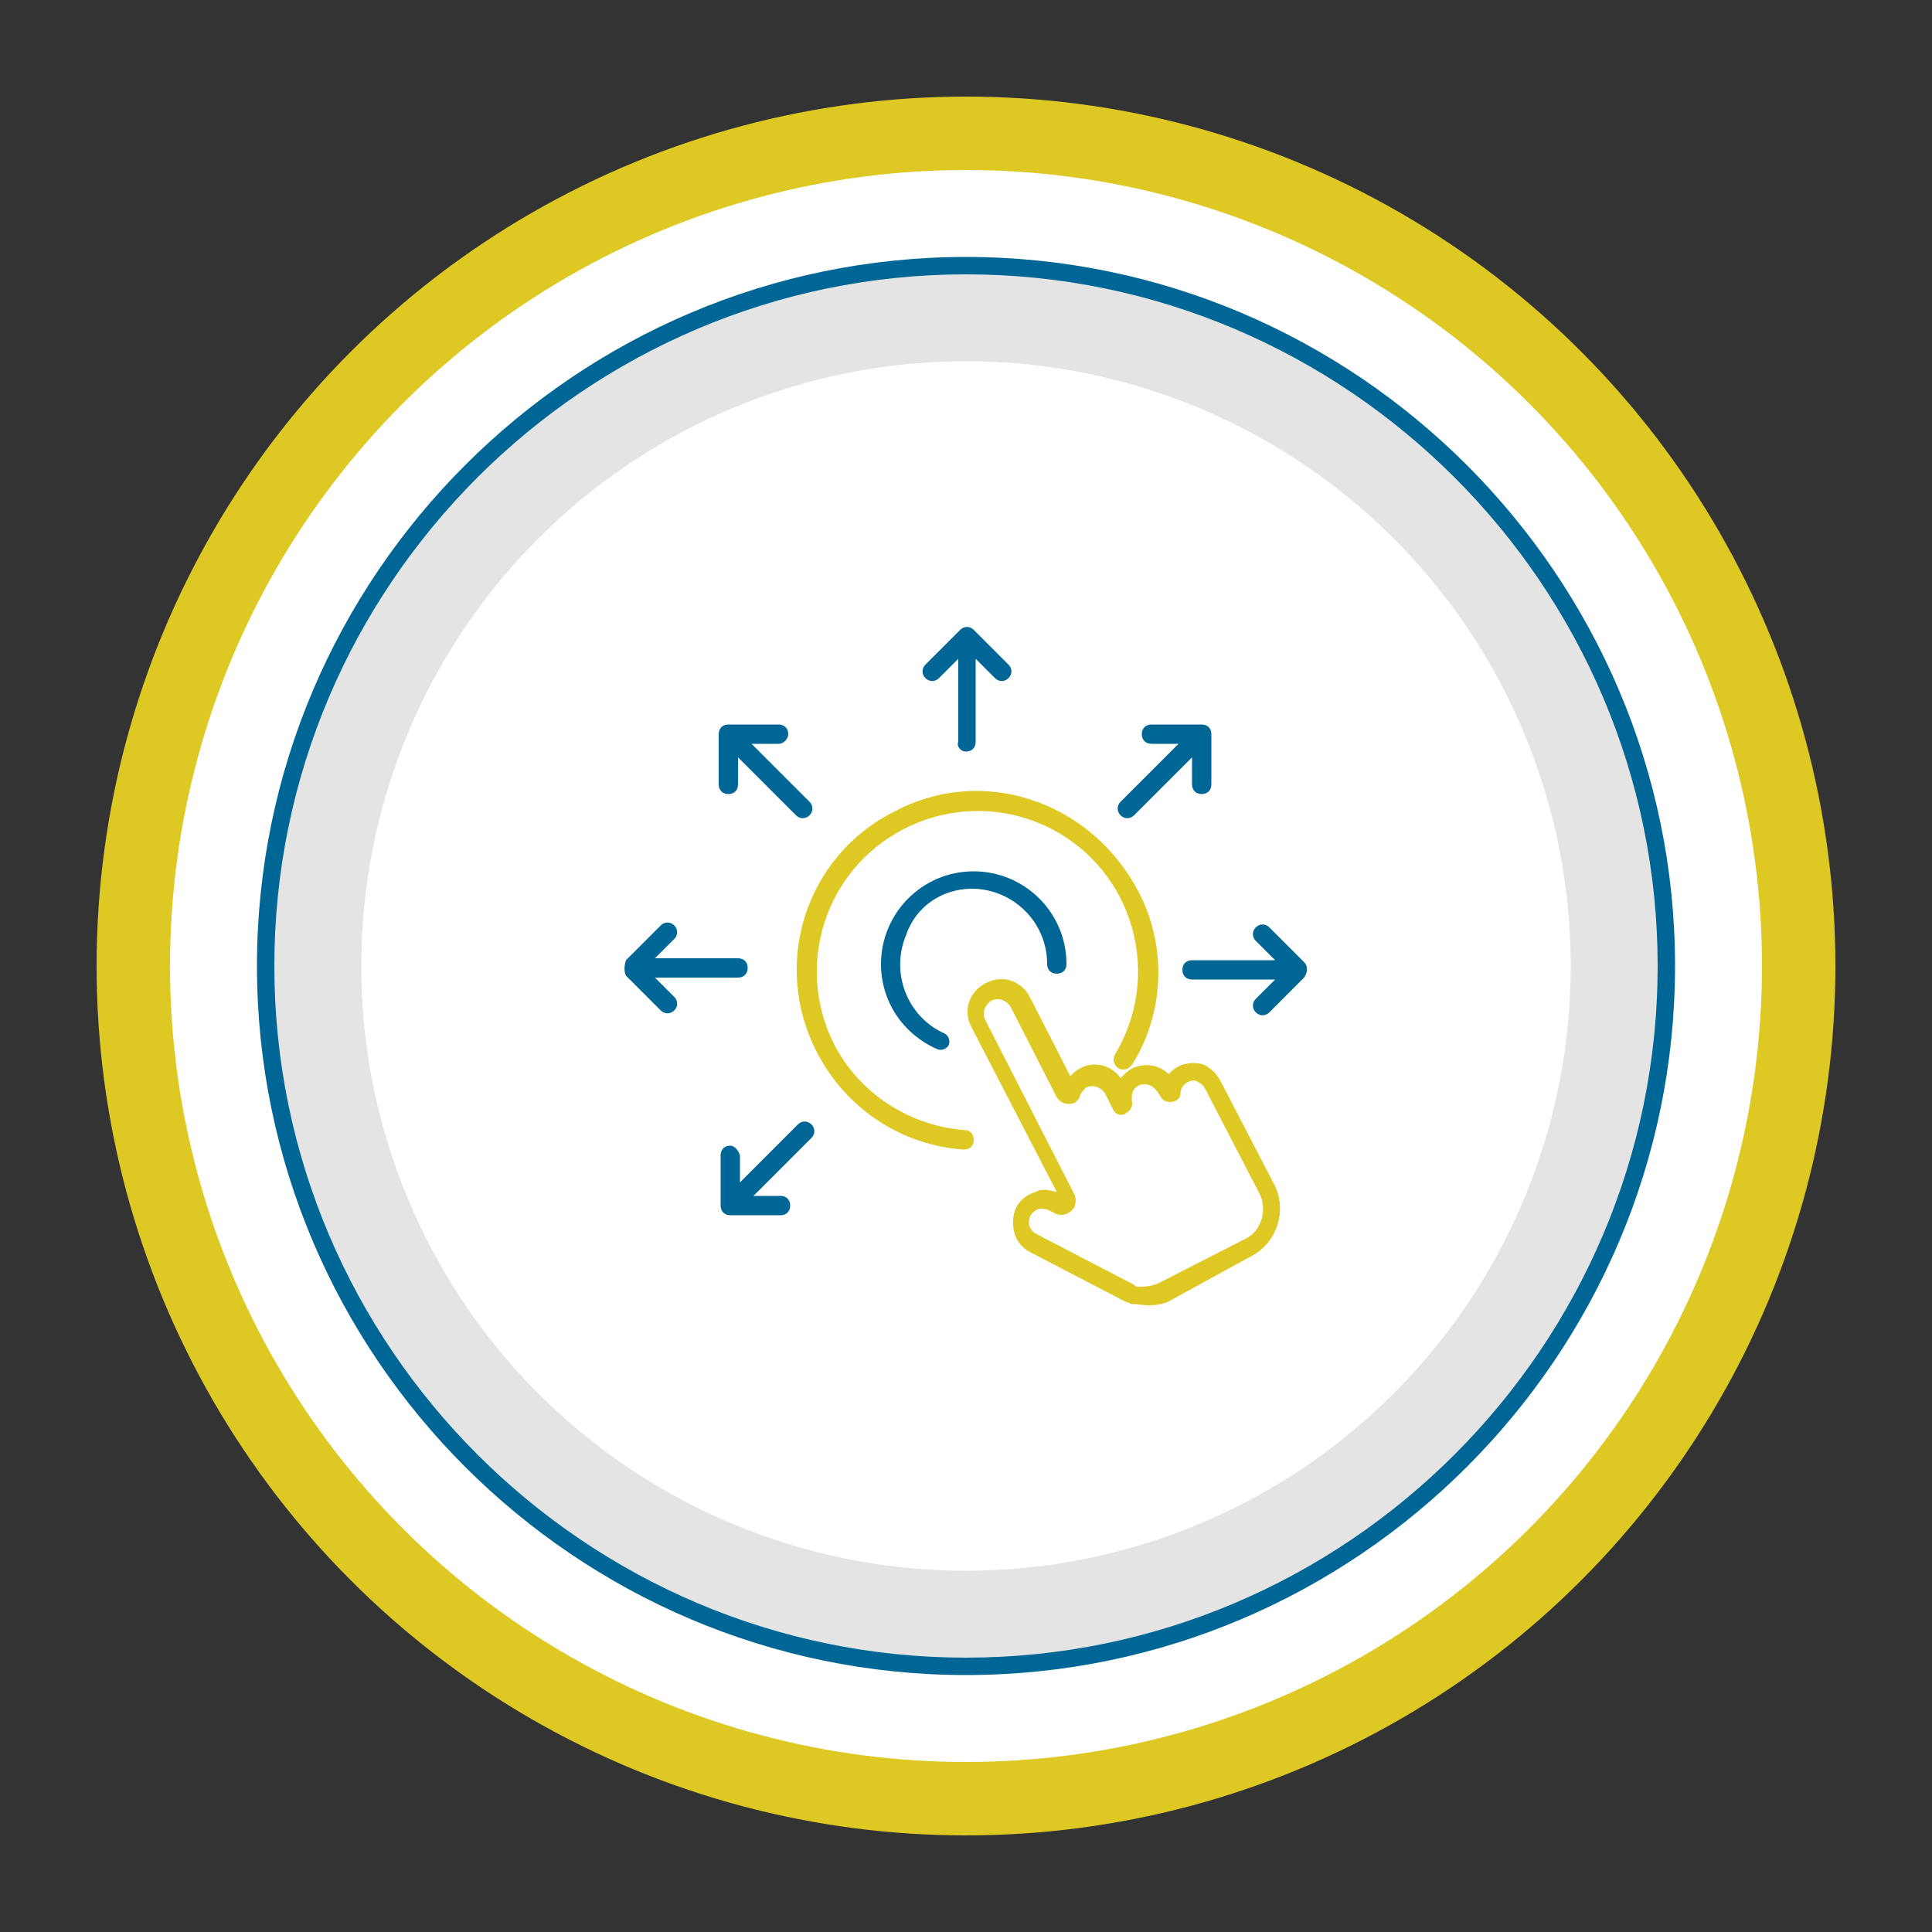 <?xml version="1.0" encoding="utf-8"?>
<!-- Generator: Adobe Illustrator 25.4.1, SVG Export Plug-In . SVG Version: 6.00 Build 0)  -->
<svg version="1.1" id="Layer_1" xmlns="http://www.w3.org/2000/svg" xmlns:xlink="http://www.w3.org/1999/xlink" x="0px" y="0px"
	 viewBox="0 0 100 100" style="enable-background:new 0 0 100 100;" xml:space="preserve">
<rect x="0" y="0" width="100" height="100" fill="#333333" stroke="none"/>
<style type="text/css">
	.st0{fill:#DEC823;}
	.st1{fill:#FFFFFF;}
	.st2{fill:#E4E4E4;}
	.st3{fill:#006696;}
</style>
<g>
	<circle class="st0" cx="50" cy="50" r="45"/>
</g>
<g>
	<circle class="st1" cx="50" cy="50" r="41.2"/>
</g>
<g>
	<circle class="st2" cx="50" cy="50" r="36.3"/>
	<path class="st3" d="M50,86.7c-20.2,0-36.7-16.5-36.7-36.7S29.8,13.3,50,13.3S86.7,29.8,86.7,50S70.2,86.7,50,86.7z M50,14.2
		c-19.7,0-35.8,16.1-35.8,35.8S30.3,85.8,50,85.8S85.8,69.7,85.8,50S69.7,14.2,50,14.2z"/>
</g>
<g>
	<circle class="st1" cx="50" cy="50" r="31.3"/>
</g>
<g>
	<path class="st0" d="M64.8,65c1.3-0.7,1.8-2.3,1.2-3.6L63.2,56c-0.2-0.4-0.5-0.7-0.9-0.9c-0.7-0.2-1.4,0-1.8,0.5
		c-0.5-0.5-1.3-0.6-1.9-0.3c-0.2,0.1-0.4,0.3-0.6,0.5c-0.5-0.7-1.4-0.9-2.1-0.5c-0.2,0.1-0.3,0.2-0.5,0.4l-2.1-4.1
		c-0.4-0.8-1.4-1.2-2.3-0.7c-0.8,0.4-1.2,1.4-0.7,2.3l4.4,8.5c-0.4-0.1-0.8-0.2-1.1,0c-0.4,0.1-0.8,0.4-1,0.8
		c-0.2,0.4-0.2,0.9-0.1,1.3c0.1,0.4,0.4,0.8,0.8,1l5,2.6c0.1,0,0.2,0.1,0.3,0.1c0,0,0,0,0.1,0c0,0,0.1,0,0.1,0
		c0.6,0.1,1.3,0.1,1.8-0.2L64.8,65z M58.9,66.6c-0.1,0-0.1,0-0.2-0.1c0,0,0,0,0,0c0,0,0,0,0,0l-5-2.6c-0.2-0.1-0.3-0.2-0.4-0.4
		c-0.1-0.2,0-0.4,0-0.5c0.1-0.2,0.2-0.3,0.4-0.4c0.2-0.1,0.4,0,0.5,0l0.4,0.2c0.4,0.2,0.8,0,1-0.3c0.1-0.2,0.1-0.5,0-0.7l-4.6-9
		c-0.2-0.4,0-0.8,0.3-1c0.4-0.2,0.8,0,1,0.3l2.4,4.7c0.2,0.3,0.5,0.4,0.9,0.3c0.1-0.1,0.3-0.2,0.3-0.4c0.1-0.2,0.2-0.3,0.3-0.4
		c0.4-0.2,0.8,0,1,0.3l0.4,0.8c0.1,0.3,0.5,0.4,0.7,0.2c0.2-0.1,0.3-0.3,0.3-0.5c-0.1-0.7,0.2-0.8,0.3-0.9c0.4-0.2,0.8,0,1,0.3
		l0.2,0.3c0.1,0.2,0.4,0.3,0.7,0.2c0.2-0.1,0.3-0.2,0.3-0.4c0-0.3,0.2-0.5,0.4-0.6h0c0.2-0.1,0.4-0.1,0.5,0c0.2,0.1,0.3,0.2,0.4,0.4
		l2.8,5.4c0.4,0.8,0.1,1.9-0.7,2.3L60,66.4C59.6,66.6,59.2,66.6,58.9,66.6z"/>
	<path class="st0" d="M46.3,42c-4.6,2.3-6.4,7.9-4,12.5c1.5,2.9,4.4,4.8,7.6,5c0,0,0,0,0,0c0.3,0,0.5-0.2,0.5-0.5
		c0-0.3-0.2-0.5-0.4-0.5c-2.9-0.2-5.5-1.9-6.8-4.4c-2.1-4.1-0.5-9.1,3.6-11.2c4.1-2.1,9.1-0.5,11.2,3.6c1.3,2.6,1.2,5.6-0.3,8.1
		c-0.1,0.2-0.1,0.5,0.2,0.7c0.2,0.1,0.5,0.1,0.7-0.2l0,0c1.7-2.7,1.8-6.2,0.3-9C56.4,41.4,50.8,39.6,46.3,42z"/>
	<path class="st3" d="M50.3,46c2.1,0,3.9,1.7,3.9,3.9c0,0.3,0.2,0.5,0.5,0.5s0.5-0.2,0.5-0.5c0-2.7-2.2-4.8-4.8-4.8
		c-2.7,0-4.8,2.2-4.8,4.8c0,1.9,1.1,3.6,2.9,4.4c0.2,0.1,0.5,0,0.6-0.2c0.1-0.2,0-0.5-0.2-0.6c-2-0.9-2.8-3.2-2-5.1
		C47.4,46.9,48.8,46,50.3,46L50.3,46z"/>
	<path class="st3" d="M50,38.9c0.3,0,0.5-0.2,0.5-0.5v-4.3l1,1c0.2,0.2,0.5,0.2,0.7,0c0.2-0.2,0.2-0.5,0-0.7l-1.8-1.8
		c-0.2-0.2-0.5-0.2-0.7,0c0,0,0,0,0,0l-1.8,1.8c-0.2,0.2-0.2,0.5,0,0.7c0.2,0.2,0.5,0.2,0.7,0l1-1v4.3C49.5,38.6,49.7,38.9,50,38.9
		C50,38.9,50,38.9,50,38.9z"/>
	<path class="st3" d="M67.5,49.8L65.7,48c-0.2-0.2-0.5-0.2-0.7,0c-0.2,0.2-0.2,0.5,0,0.7l1,1h-4.3c-0.3,0-0.5,0.2-0.5,0.5
		s0.2,0.5,0.5,0.5H66l-1,1c-0.2,0.2-0.2,0.5,0,0.7c0.2,0.2,0.5,0.2,0.7,0l1.8-1.8C67.7,50.3,67.7,50,67.5,49.8
		C67.5,49.8,67.5,49.8,67.5,49.8z"/>
	<path class="st3" d="M32.4,50.5l1.8,1.8c0.2,0.2,0.5,0.2,0.7,0s0.2-0.5,0-0.7l-1-1h4.3c0.3,0,0.5-0.2,0.5-0.5
		c0-0.3-0.2-0.5-0.5-0.5h-4.3l1-1c0.2-0.2,0.2-0.5,0-0.7c-0.2-0.2-0.5-0.2-0.7,0l-1.8,1.8C32.3,50,32.3,50.3,32.4,50.5z"/>
	<path class="st3" d="M40.8,38c0-0.3-0.2-0.5-0.5-0.5h-2.6c-0.3,0-0.5,0.2-0.5,0.5l0,2.6c0,0.3,0.2,0.5,0.5,0.5
		c0.3,0,0.5-0.2,0.5-0.5l0-1.4l3,3c0.2,0.2,0.5,0.2,0.7,0s0.2-0.5,0-0.7l-3-3h1.4C40.6,38.5,40.8,38.2,40.8,38z"/>
	<path class="st3" d="M37.8,59.3c-0.3,0-0.5,0.2-0.5,0.5v2.6c0,0.3,0.2,0.5,0.5,0.5h2.6c0.3,0,0.5-0.2,0.5-0.5
		c0-0.3-0.2-0.5-0.5-0.5h-1.4l3-3c0.2-0.2,0.2-0.5,0-0.7c-0.2-0.2-0.5-0.2-0.7,0l-3,3v-1.4C38.2,59.5,38,59.3,37.8,59.3
		C37.8,59.3,37.8,59.3,37.8,59.3z"/>
	<path class="st3" d="M58,42.2c0.2,0.2,0.5,0.2,0.7,0c0,0,0,0,0,0l3-3v1.4c0,0.3,0.2,0.5,0.5,0.5s0.5-0.2,0.5-0.5V38
		c0-0.3-0.2-0.5-0.5-0.5h-2.6c-0.3,0-0.5,0.2-0.5,0.5s0.2,0.5,0.5,0.5H61l-3,3C57.8,41.7,57.8,42,58,42.2C57.9,42.2,58,42.2,58,42.2
		z"/>
</g>
</svg>
